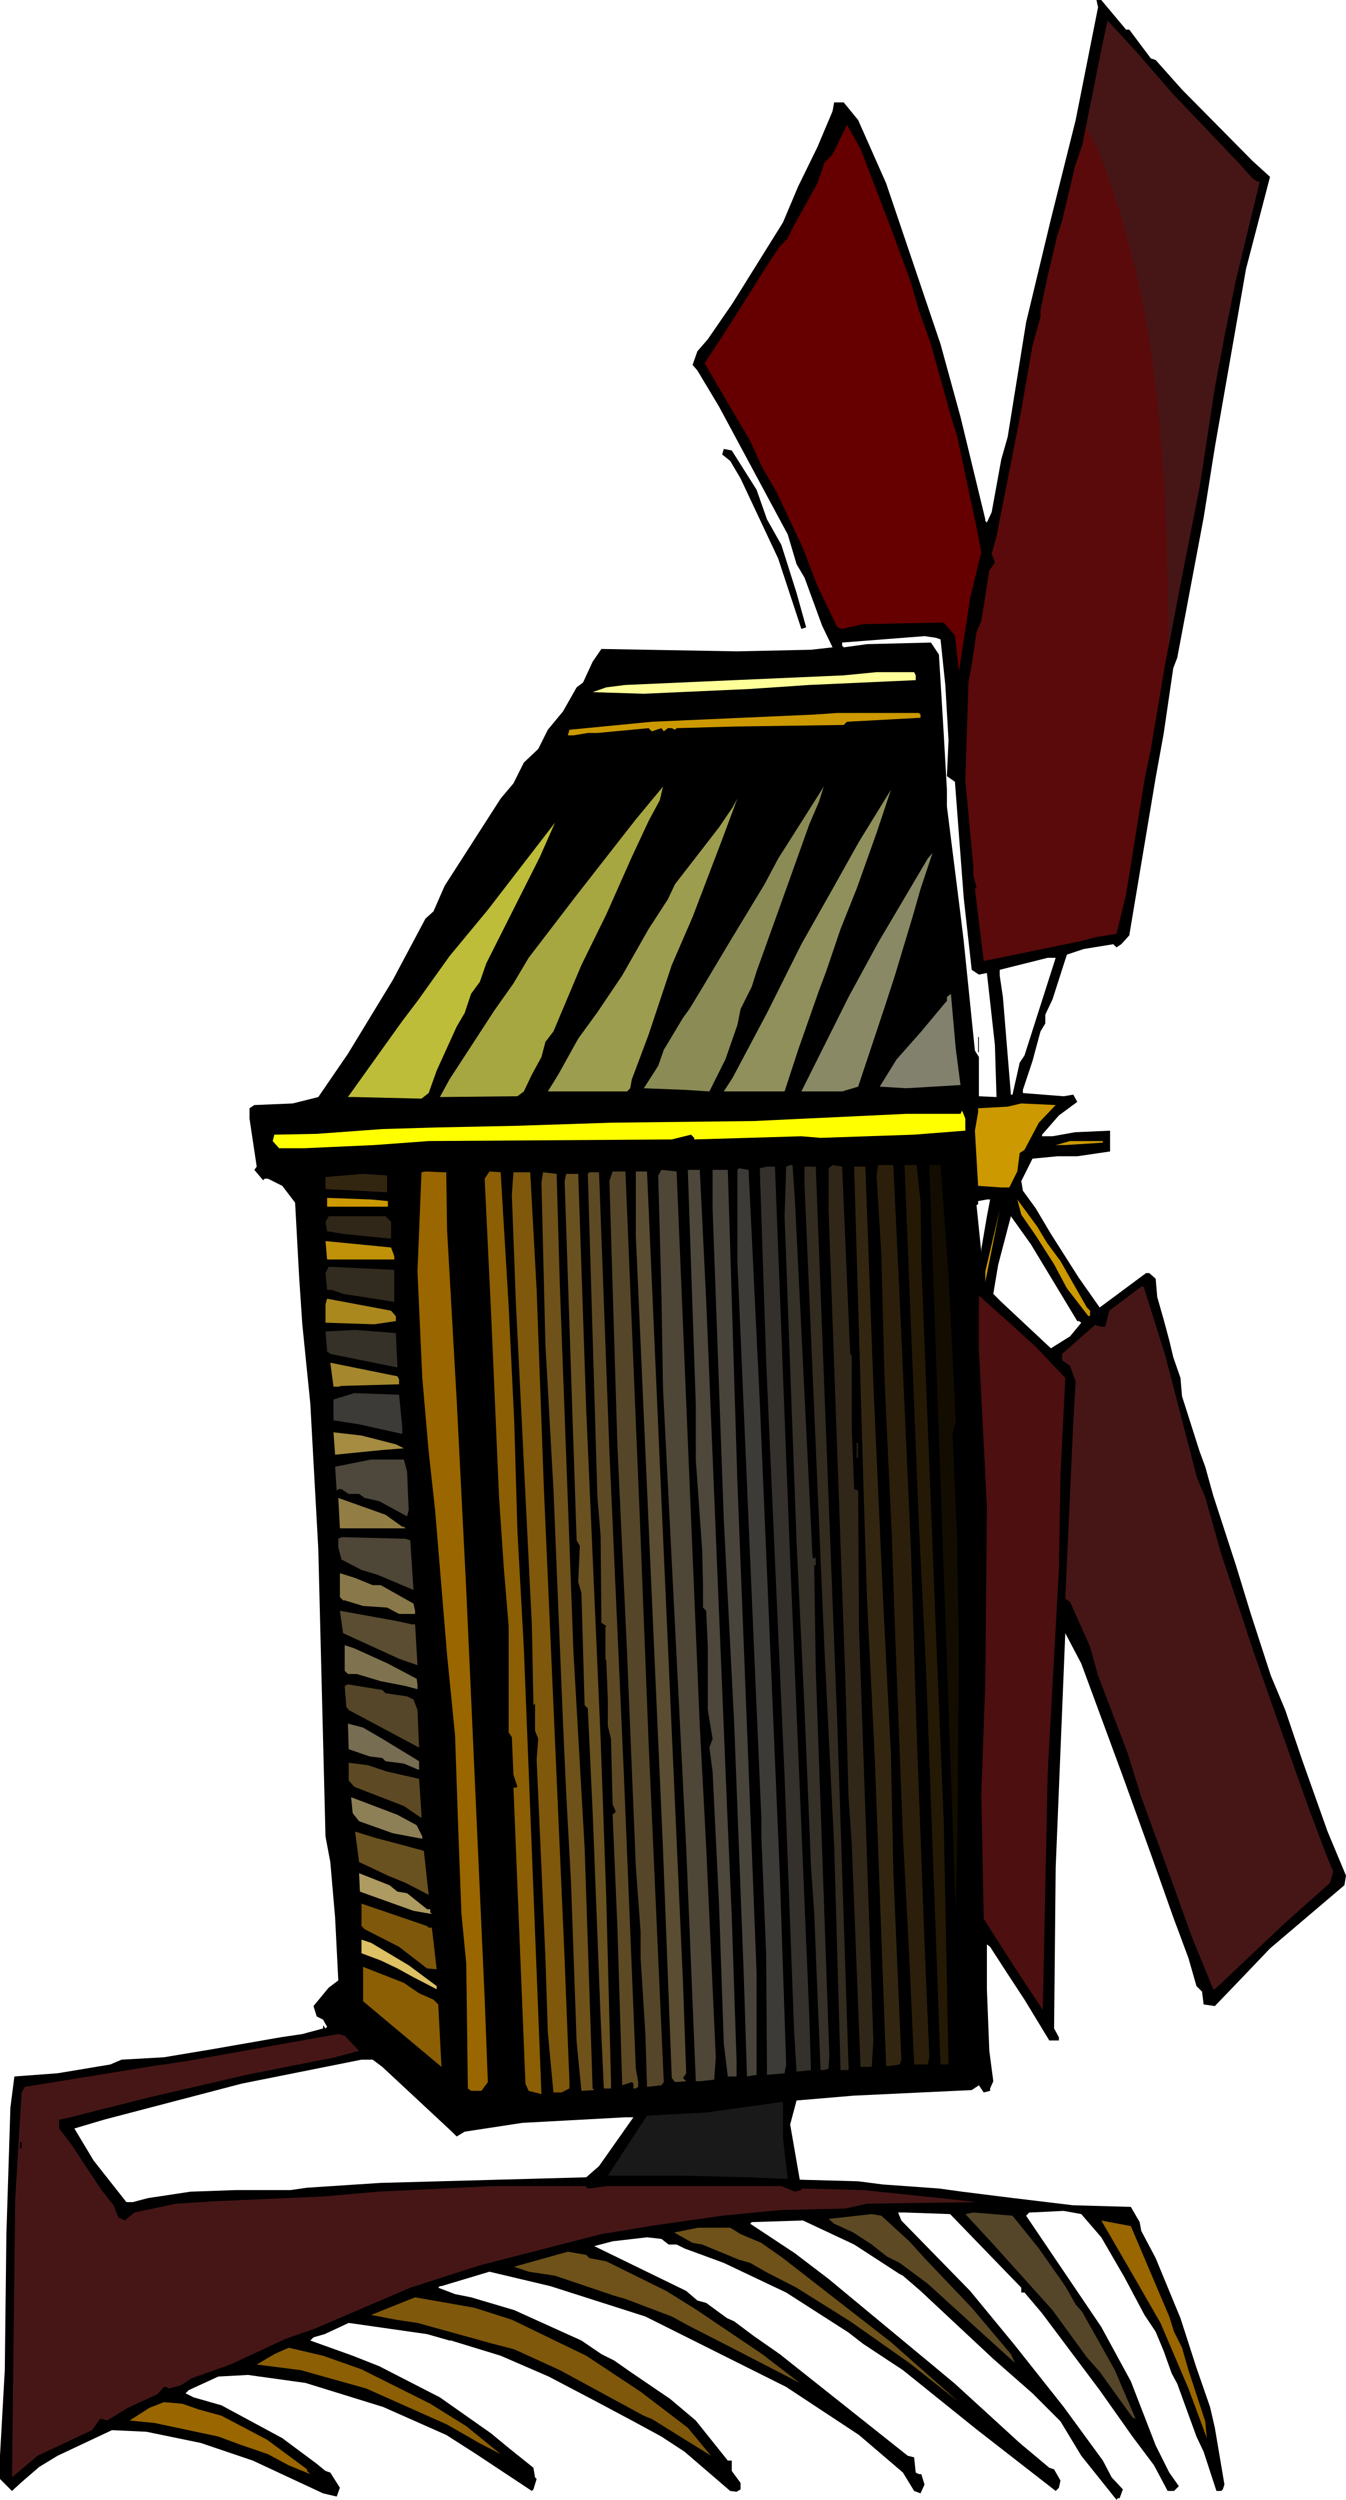 <svg xmlns="http://www.w3.org/2000/svg" fill-rule="evenodd" height="998.976" preserveAspectRatio="none" stroke-linecap="round" viewBox="0 0 1683 3124" width="5.606in"><style>.brush1{fill:#000}.pen1{stroke:none}.brush5{fill:#c90}.brush14{fill:#353028}.brush15{fill:#302718}.brush16{fill:#2b1f0b}.brush20{fill:#322b1f}.brush21{fill:#332611}.brush22{fill:#3d3b37}.brush23{fill:#4e4636}.brush24{fill:#4d473c}.brush26{fill:#960}.brush27{fill:#8c5f04}.brush28{fill:#554629}.brush29{fill:#5a4d32}.brush30{fill:#7f580b}.brush31{fill:#6e5219}.brush32{fill:#5d4a24}.brush33{fill:#6a5120}.brush35{fill:#461616}</style><path class="pen1 brush1" d="M1408 37h4l27 36 6 2 33 37 88 89 22 20-30 115-39 223-14 88-33 175-5 13-12 82-10 55-33 197-10 11-6 4-4-4-37 6-21 7-18 56-9 19v11l-6 10-10 37-12 36v4l51 4 12-2 5 9-23 17-21 24v2h13l28-5 44-2v26l-41 6h-25l-31 3-14 28 2 12 16 22 19 32 35 55 26 37 58-43h4l8 7 2 23 8 28 7 26 5 21 9 26 2 23 22 69 7 19 10 36 28 86 19 62 25 77 18 43 21 62 32 90 23 55-2 12-93 79-43 45-26 27-14-2-2-16-7-7-10-35-19-51-28-79-35-97-52-141-20-38-12 293-2 201 6 11v4h-12l-31-51-21-32-22-34-4-3v56l3 77 5 38-4 9v3l-8 2-6-9-9 6-148 7-71 6-8 30 12 69 73 2 31 4 70 5 29 4 64 8 75 9 72 2 11 19 2 11 18 34 31 75 20 62 17 49 6 26 12 71-2 6-2 2h-6l-16-49-9-19-24-66-7-13-10-28-10-24-14-21-25-47-29-50-25-29-22-4-41 2h-2l-4 4 94 139 37 68 31 80 17 34 12 17-6 6h-8l-17-32-27-36-41-58-72-96-22-26h-4v-6l-89-92-57-2h-8l4 10 86 88 56 68 61 77 49 67 11 21 14 15-4 11h-2l-2 2-44-55-26-43-35-35-49-43-91-85-22-19-4-2-57-37-64-30-64 2-2 2 56 37 42 32 134 111 24 20 81 74 37 31 6 2 8 14-2 9-4 4-99-77-92-74-50-33-18-14-78-50-78-37-49-18-10-5h-10l-9-7-18-2-43 5-23 6 115 56 14 12 11 3 26 19 9 4 24 18 33 23 160 127 8 2 2 19 4 2h3l4 13-5 11-8-3-14-23-55-47-91-60-176-88-119-38-76-18-60 18h-2l-2 2 21 8 20 4 54 16 84 38 25 17 16 8 20 14 50 34 32 27 40 50h5v13l11 15v8l-5 3-8-1-57-49-29-19-35-19-45-24-61-32-60-26-62-19h-2l-28-8-98-14-30 14-14 4-4 4 53 19 33 13 76 39 64 45 23 19 30 24 2 12 2 2-4 13-2 2-71-47-36-23-79-35-97-30-72-10-37 2-37 17-4 4 10 5 35 10 76 41 43 32 11 9 6 2 12 19-4 11-17-4-88-41-65-22-68-14-43-2-68 32-23 14-22 19-12 11-15-15v-29l6-107 2-170 5-158 5-39 54-4 66-11 14-6 53-3 60-10 86-15 27-4 26-7v-4l3 4 2-2-5-9-8-4-4-13 19-23 12-9-4-79-6-69-6-32-9-359-10-182-10-99-4-60-5-92-16-21-18-9h-4l-2 2-11-13 3-4-9-60v-13l6-4 48-2 32-8 37-54 56-92 41-77 10-9 14-32 70-109 16-19 13-26 18-17 12-24 19-23 17-30 8-6 12-26 11-16 169 3 93-2 27-3-13-27-22-60-10-17-11-37-86-160-27-45-6-7 6-17 13-15 31-45 63-101 19-45 24-49 19-45 2-11h12l18 22 35 79 21 62 47 139 25 91 31 128v2l2 2 6-13 12-66 8-28 23-143 31-129 31-124 28-141-2-9h6l31 37zm-232 762 6 57 4 69-2 45 10 7 11 145 10 90 9 6 10-2 10 90 2 65-22-1v-49l-5-8-14-137-4-33-17-135v-21l-4-70-6-99-10-15-80 2-29 4-2-2v-4l103-8 14 2 6 2zm105 520-6 9-9 40h-2l-10-122-4-27v-7l60-15h10l-39 122zm-47 201-7 41v4l-6-59 2-1v-4l11-2h4l-4 21zm113 131h2l3 2-14 17-24 15-62-58-10-10 6-36 16-61 25 35 58 96zm-869 932 87 81 6 6 10-6 72-11 129-7h10l-43 61-16 14-257 7-92 6-21 3h-69l-56 2-53 8-19 5h-8l-41-52-24-40 37-11 172-45 150-30h14l12 9z"/><path class="pen1" style="fill:#5a0a0a" d="m1467 118 83 87 16 18 6 4h3l-30 124-14 69-12 64-19 124-24 122-19 99-18 107-8 39-23 143-12 49-25 4-19 5-102 21-20 4-11-90 2-2-4-15v-11l-10-108 4-123 4-21 6-41 6-14 10-63 7-10-4-11 6-22 27-137 4-21 14-80 10-36v-8l8-39 13-55 6-18 10-42 6-26 9-26 26-129 6-27 35 38 47 54z"/><path class="pen1" style="fill:#600" d="m1114 285 25 68 10 35 15 42 25 90 8 26 24 113 6 31-14 58-14 91-5-45-14-16-101 2-26 6-6-2-25-52-18-47-33-70-18-31-15-33-33-56-24-41 32-49 46-73 16-24 10-10 6-13 31-56 9-26 10-10 18-37 17 30 38 99z"/><path class="pen1 brush1" d="m946 612 13 37 18 32 19 60 12 43-6 2-29-88-47-100-13-22-10-8 2-7 10 2 31 49z"/><path class="pen1" style="fill:#ff9" d="M1145 844v6l-133 6-74 5-133 6-64-2 17-6 24-3 136-6 137-6 41-4h47l2 4z"/><path class="pen1 brush5" d="M1151 893v4l-92 5-4 4-139 2-70 2-2 2-4-2h-5l-5 4-3-4-12 4-4-4-64 6h-12l-18 3h-7l2-7 103-10 203-9 29-2h102l2 2z"/><path class="pen1" style="fill:#a7a741" d="m811 1026-21 45-32 72-31 63-35 83-10 13-5 19-12 22-10 21-8 6-97 1 12-22 56-86 24-34 19-32 59-77 75-96 34-41-4 17-14 26z"/><path class="pen1" style="fill:#8b8b56" d="m1012 1030-39 109-27 75-6 19-14 28-4 20-15 43-20 40-31-2-51-2 18-28 7-20 24-40 8-11 17-28 34-57 43-71 17-32 33-52 24-38-6 19-12 28z"/><path class="pen1" style="fill:#90905d" d="m1071 1111-20 50-18 53-9 24-26 74-17 52h-76l11-17 43-81 43-86 39-69 33-59 40-65-18 54-25 70z"/><path class="pen1" style="fill:#9d9d4f" d="m866 1146-26 60-29 87-21 56-2 11-4 4h-99l13-21 25-45 24-33 31-46 33-58 24-37 9-19 55-71 17-25 6-11-19 51-37 97z"/><path class="pen1" style="fill:#bdbd39" d="m608 1204-8 23-11 15-8 24-10 17-25 55-10 28-9 7-84-2h-8l68-95 19-25 40-56 48-58 84-109-19 43-67 133z"/><path class="pen1" style="fill:#898965" d="m1151 1111-10 35-22 73-13 40-33 99-20 6h-51l59-118 37-68 62-105 6-7-8 24-7 21z"/><path class="pen1" style="fill:#81816e" d="m1201 1356-68 4-33-2 21-34 31-35 30-36 2-2v-5l5-4 6 68 6 46z"/><path class="pen1 brush1" d="M1223 1296h1v19h-1v-19z"/><path class="pen1 brush5" d="m1299 1403-18 34-6 4-3 23-10 20h-10l-29-2-4-69 4-23v-5l37-2 17-4 43 2-21 22z"/><path class="pen1" style="fill:#ff0" d="m1207 1413-64 5-117 4-24-2-134 4v-2l-4-4-24 6-304 2-68 5-88 4h-31l-8-9 2-8 53-1 82-6 68-2 97-2 123-4 176-2 191-9h68l2-4 4 10v15z"/><path class="pen1 brush5" d="m1379 1428-47 3h-12l18-5h41v2z"/><path class="pen1 brush14" d="m994 1501 22 445 2 2 2-2v11l-2-2 2 131 17 483-1 16-5 2h-5l-8-197-4-58-8-195-10-210-15-407 2-62 5-2h3l3 45z"/><path class="pen1 brush15" d="m1063 1692 2 2v90l3 77 5 2 1 171 18 516-2 33h-14l-11-279-4-58-4-148-21-588v-50l5-4 12 2 10 234z"/><path class="pen1 brush16" d="m1125 1625 14 311 7 225 10 267 6 143-2 9h-17l-6-133-8-152-10-261-4-118-9-192-4-157-6-98 2-13h19l8 169z"/><path class="pen1" style="fill:#241905" d="m1151 1501 1 77 18 456 10 242 6 304h-10l-18-492-9-182-18-450h15l5 45z"/><path class="pen1" style="fill:#130d01" d="m1186 1595 9 182-4 15 6 138v19l2 111-2 240-2 88-33-932h14l10 139z"/><path class="pen1" style="fill:#34312c" d="m987 1925 25 597 2 65-18 2-3-49-12-320-23-518-8-242 9-2h10l18 467z"/><path class="pen1 brush20" d="m1047 2156 14 427v4h-10l-8-281-12-242-25-582v-24h14l27 698z"/><path class="pen1 brush21" d="m1092 1730 12 266 10 197 3 146 10 235-2 6-14 2h-3l-14-381-10-205-4-127-12-411h14l10 272z"/><path class="pen1 brush22" d="m950 1752 25 589 8 239-2 11-22 2-1-150-6-148v-23l-8-184-22-512v-114l2-2 12 2 14 290z"/><path class="pen1 brush23" d="m862 1848 13 309 8 151 12 263-2 28-18 2h-5l-12-292-29-574-2-118-4-148 4-7 19 2 16 384z"/><path class="pen1 brush24" d="m883 1625 26 632 6 139 6 180v19h-11l-5-41-6-175-8-165-4-30 4-11-6-36v-79l-2-45-4-4v-28l-1-43-8-114v-68l-10-294h15l8 163z"/><path class="pen1" style="fill:#48443c" d="m922 1852 24 613v128l-12 2-4-126-12-315-13-255-14-389v-48h19l12 390z"/><path class="pen1 brush26" d="m558 1465 1 72 12 212 12 238 23 510 4 105-8 11h-13l-4-3-2-156-6-62-4-105-4-118-10-101-15-181-8-73-8-92-6-133 5-124 5-1 22 1h4z"/><path class="pen1 brush27" d="m636 1632 7 145 4 137 8 146 22 557-16-4-4-9-15-370h3l2-1-5-15-2-47-4-6v-133l-6-72-6-89-10-231-8-167 6-9 14 1 10 167z"/><path class="pen1 brush28" d="m800 1897 11 281 16 358 3 66-3 4-18 2-2-66-6-95v-33l-6-82-11-268-12-257-10-331 4-12h16l18 433z"/><path class="pen1 brush29" d="m827 1874 27 604 4 113-4 6 4 4-14 1-4-5-2-51-9-235-34-767v-80h14l18 410z"/><path class="pen1 brush30" d="m671 1612 9 247 26 590 6 153v8l-10 5h-10l-7-75-3-93-11-248 2-26-4-10v-34l-2 2-2-101-20-403-5-134 2-28h21l8 147z"/><path class="pen1 brush31" d="m700 1606 17 458 14 245 10 301 2 2-16 1-6-61-7-199-6-111-4-88-12-293-10-180-5-203 2-13 17 2 4 139z"/><path class="pen1 brush32" d="m762 1814 18 402 15 369 3 17v6l-3 2h-3v-6l-2-2-12 4-6-197-6-141 4-4-4-9-2-82-4-16v-33l-2-51-1 2v-41l1-2-6-4-1-109-4-48-12-404 2-2h12l13 349z"/><path class="pen1 brush21" d="m484 1490-77-4v-15l47-4 30 2v21z"/><path class="pen1 brush33" d="m733 1762 18 411 7 197 6 232v8h-9l-4-88-10-258-6-129-4-4-4-140-4-14 2-45-4-7-15-449 2-9h15l10 295z"/><path class="pen1 brush5" d="M485 1501v7h-76v-11l55 2 21 2zm824 52 17 23 33 58 4 4v6l-2 1-27-35-16-30-23-36-18-26-5-19 25 34 12 20zm-77 51v-15l18-77-18 90v2z"/><path class="pen1 brush15" d="M489 1527v21l-60-6-18-3h-2l-2-12 4-7h71l7 7z"/><path class="pen1" style="fill:#bf920a" d="M493 1570v4h-84l-2-23 82 8 4 11z"/><path class="pen1 brush20" d="m493 1627-64-10-14-5h-6l-2-21 4-8 82 4v40z"/><path class="pen1 brush35" d="m1457 1694 40 154 10 23 20 71 41 124 27 77 23 65 20 56 20 53 9 22-4 14-56 50-88 83h-2l-27-66-10-28-27-75-26-71-17-55-37-97-10-36-25-56-6-4 10-221 3-51-1-2-6-17-10-7v-8l41-36 8 2h5l5-20 40-30h3l27 86z"/><path class="pen1" style="fill:#4d0f0f" d="m1295 1683 37 39-6 122-2 118-14 254-6 291v5l-37-56-37-58-3-156 5-141 2-218-10-196v-68l48 43 23 21z"/><path class="pen1" style="fill:#ab881e" d="M495 1645v6l-27 4-61-2v-23l2-7 80 15 6 7z"/><path class="pen1 brush14" d="m497 1709-84-17-4-3-2-25 37-2 51 4 2 43z"/><path class="pen1" style="fill:#a5872e" d="M499 1724v6l-72 2-4 1h-6l-4-30 84 17 2 4z"/><path class="pen1 brush22" d="M503 1784v8l-54-12-32-5v-26l26-8 56 2 4 41z"/><path class="pen1" style="fill:#a58c41" d="m495 1805 10 5-26 2-60 6-2-28 35 4 43 11z"/><path class="pen1 brush16" d="M1071 1803h2v19h-2v-19z"/><path class="pen1 brush24" d="m509 1839 2 48-2 8-35-19-18-4-7-5h-13l-9-6h-4l-2 2-2-30 45-9h41l4 15z"/><path class="pen1" style="fill:#927e44" d="M503 1908h2l2 2h-82l-2-38 59 21 21 15z"/><path class="pen1 brush23" d="m513 1925 4 62-45-19-20-6-25-13-4-15v-11l4-2 80 2 6 2z"/><path class="pen1" style="fill:#89794a" d="M466 1981h10l41 23 2 9v4h-20l-15-8-30-2-23-7h-2l-4-4v-30l19 6 22 9z"/><path class="pen1 brush29" d="M515 2030h4l3 51-23-8-70-32-4-28 72 13 18 4z"/><path class="pen1" style="fill:#7f734f" d="m485 2079 36 19 1 7v6l-15-4-31-6-30-9h-11l-4-4v-32l12 4 42 19z"/><path class="pen1 brush28" d="m482 2116 27 4 8 4 5 13 2 47-88-47-3-4-2-26 4-2 43 7 4 4z"/><path class="pen1" style="fill:#766d53" d="m478 2173 46 28v11l-19-8-23-3-4-4-16-2-26-9-1-32 19 5 24 14z"/><path class="pen1 brush32" d="m484 2214 40 9 3 45v4l-22-15-62-24-7-8v-22l24 3 24 8z"/><path class="pen1" style="fill:#8d8057" d="m521 2281 7 14v3l-37-7-42-15-8-10-2-20 58 22 24 13z"/><path class="pen1 brush33" d="m489 2302 41 11 6 55-29-15-22-9-36-17-5-38 26 8 19 5z"/><path class="pen1" style="fill:#ad9b62" d="m497 2364 12 2 25 20h4v4l2 2-23-4-67-24-1-23 38 15 10 8z"/><path class="pen1 brush30" d="M536 2409h4l6 52-12-1-35-27-43-22-4-4v-28l82 28 2 2z"/><path class="pen1" style="fill:#ddc164" d="m511 2456 35 26v4l-29-15-20-11-21-10-24-9v-17l12 4 47 28z"/><path class="pen1 brush27" d="m524 2491 18 8 6 6 4 78-98-82v-43l51 20 19 13z"/><path class="pen1 brush35" d="m449 2563-30 8-111 22-121 28-103 26-10 2v11l16 21 21 32 16 24 15 19 6 15 8 4 12-10 52-11 47-3 137-6 68-6 144-7h117v2l4 1 21-3h219l17 7 8-2v-2l78 2 133 14 6 1h5l-140 2-27 6-82 2-72 7-84 12-67 11-152 39-87 28-119 51-37 13-69 32-48 17-14 9-15 4-3-2h-3l-8 9-37 17-26 16-6-2h-3l-10 14-68 32-32 27 4-347 8-134 4-7 160-26 41-6 84-15 84-15 23-4 8 2 18 19z"/><path class="pen1" style="fill:#191919" d="M979 2642v30l6 51-49-2-82-2h-94l26-40 23-35 74-4 94-13h2v15z"/><path class="pen1 brush1" d="M25 2677h2v8h-2v-8z"/><path class="pen1 brush28" d="m1299 2810 33 47 13 23 8 9 41 73 26 61-4-2-41-57-16-18-43-59-72-80-23-25-14-15 10-2 49 4 33 41z"/><path class="pen1 brush32" d="m1137 2801 19 21 59 62 49 58 5 11-109-99-35-26-16-8-19-15-23-15-24-11-7-6 54-6 12 2 35 32z"/><path class="pen1 brush26" d="m1462 2895 6 19 10 20 8 28 21 64 2 21-23-62-35-82-27-47-22-38-25-43 37 7 48 113z"/><path class="pen1 brush31" d="m926 2792 26 11 27 19 135 105 85 75-62-49-64-45-10-7-67-42-37-19-21-12-14-4-46-19-12-2-23-13 30-6h40l13 8zm-189 30 21 4 75 37 37 23 83 56 47 36-87-45-49-25-24-13-58-22-14-4-74-25-33-5-18-6h-1l68-19 23 4 4 4z"/><path class="pen1 brush30" d="m640 2899 93 45 68 45 59 45 29 35-74-46-10-4-105-57-57-26-27-7-94-26-27-4-31-6 55-22 74 13 47 15z"/><path class="pen1 brush27" d="m452 2961 86 43 45 28 43 35-27-14-40-23-101-45-82-23-55-7 22-13 18-8 43 10 48 17z"/><path class="pen1 brush26" d="m248 3011 29 8 57 30 50 37v2l4 4-27-11-26-14-35-12-27-10-80-17-31-3 25-16 18-7 23 2 20 7z"/><path class="pen1 brush35" d="m1358 160 2 3 2 3 2 4 2 4 2 4 3 5 2 4 2 5 13 36 12 36 10 36 10 37 8 38 7 38 6 39 5 39 4 39 3 39 3 40 2 40 2 80 1 80 15-79 24-122 19-124 12-64 14-69 30-124h-3l-6-4-16-18-83-87-47-54-35-38-6 27-21 107z"/></svg>
